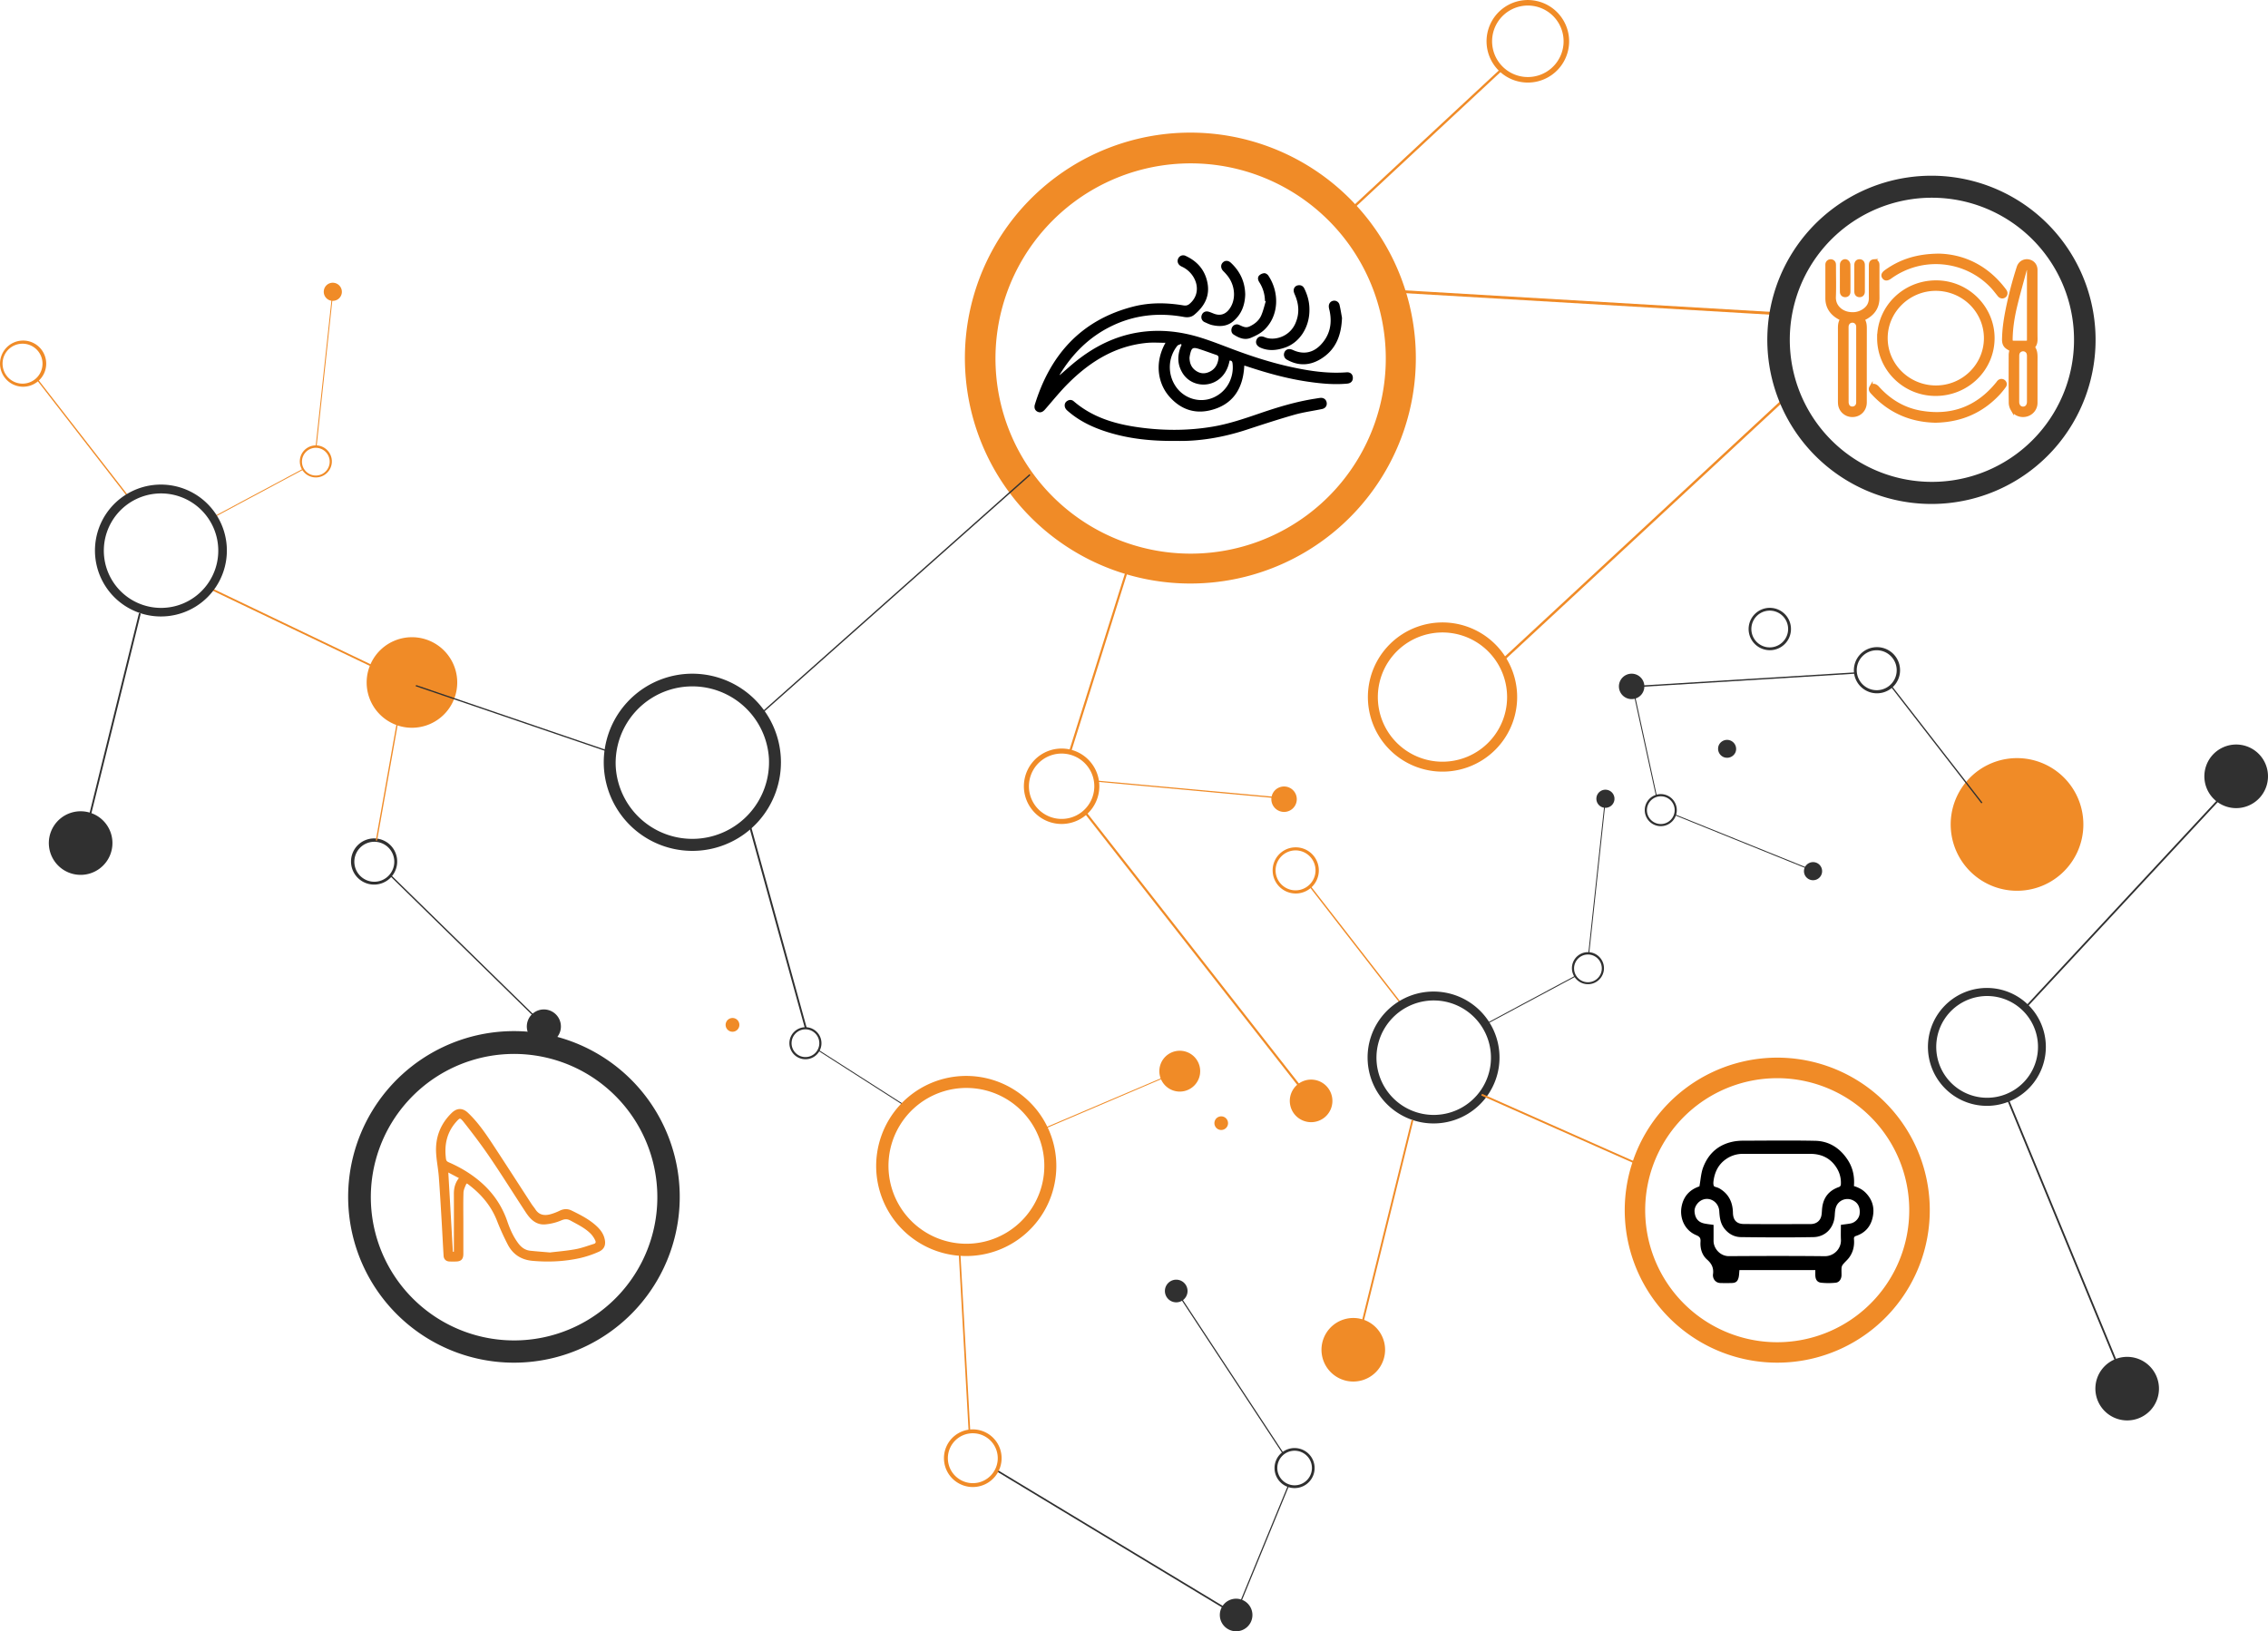 <svg width="684" height="492" fill="none" xmlns="http://www.w3.org/2000/svg"><g clip-path="url(#clip0_40_7)" fill-rule="evenodd" clip-rule="evenodd"><path d="M532.418 195.967a6.386 6.386 0 01-2.144-11.606 6.383 6.383 0 017.099.1 6.393 6.393 0 012.312 2.9 6.397 6.397 0 01.31 3.696 6.36 6.36 0 01-2.768 4.03 6.368 6.368 0 01-4.809.88zm.172-.824a5.545 5.545 0 01-3.953-7.611 5.54 5.54 0 015.171-3.356 5.542 5.542 0 015.343 6.709 5.566 5.566 0 01-6.561 4.258z" fill="#303030"/><path d="M473.085 10.568a12.446 12.446 0 01-12.848 14.323A12.448 12.448 0 01458.871.153a12.464 12.464 0 0114.214 10.415zm-1.649.25a10.781 10.781 0 11-17.952-6.3 10.783 10.783 0 0116.511 2.342 10.771 10.771 0 011.441 3.958z" fill="#F08B27"/><path d="M453.27 21.06L405.5 65.5l-.499-.518 47.789-44.44.48.518zM6.541 102.731a6.96 6.96 0 016.688 3.897 6.96 6.96 0 01-4.49 9.786 6.968 6.968 0 01-7.316-2.525 6.966 6.966 0 01.334-8.824 6.965 6.965 0 014.784-2.334zm0 .94a6.023 6.023 0 11-5.755 6.368 6 6 0 013.448-5.807 6.009 6.009 0 012.307-.561z" fill="#F08B27"/><path d="M11.356 114.297l27.412 35.311-.306.249-27.413-35.33.307-.23zm91.732-25.99a2.73 2.73 0 11-5.428-.594 2.704 2.704 0 012.992-2.417 2.745 2.745 0 012.436 3.011z" fill="#F08B27"/><path d="M100.307 89.88l-4.815 44.691-.288-.019 4.834-44.691.269.019z" fill="#F08B27"/><path d="M100.057 139.692a4.831 4.831 0 01-6.252 4.086 4.833 4.833 0 116.252-4.086zm-.652 0a4.181 4.181 0 11-8.315-.89 4.181 4.181 0 018.315.89z" fill="#F08B27"/><path d="M91.502 141.629l-27.393 14.654-.115-.249 27.374-14.635.134.23zm28.544 63.296l-57.127-27.352.23-.498 57.127 27.351-.23.499z" fill="#F08B27"/><path d="M28.41 245.607a9.587 9.587 0 013.615 14.384 9.595 9.595 0 01-10.038 3.593 9.595 9.595 0 01-7.156-7.903 9.588 9.588 0 016.256-10.429 9.592 9.592 0 017.323.355z" fill="#303030"/><path d="M26.722 246.412l15.192-61.492.538.134-15.193 61.473-.537-.115z" fill="#303030"/><path d="M409.316 153.741a67.995 67.995 0 01-73.317 18.251 68.003 68.003 0 01-44.922-60.751 68 68 0 11118.239 42.5zm-6.672-6.036a58.856 58.856 0 11-87.128-79.151 58.856 58.856 0 0187.128 79.151zm-12.294 188.3a6.43 6.43 0 01-.533-7.116 6.43 6.43 0 016.368-3.221 6.43 6.43 0 015.336 8.374 6.416 6.416 0 01-2.136 3.056 6.447 6.447 0 01-9.035-1.093z" fill="#F08B27"/><path d="M392.422 328.735l-65.26-83.339.518-.403 65.26 83.339-.518.403z" fill="#F08B27"/><path d="M311.221 244.168a11.37 11.37 0 013.802-17.166 11.374 11.374 0 11-3.802 17.166zm1.19-.94a9.857 9.857 0 018.955-15.867 9.865 9.865 0 018.306 7.148 9.863 9.863 0 01-3.431 10.407 9.88 9.88 0 01-13.83-1.688z" fill="#F08B27"/><path d="M322.309 226.925l18.577-59.117.614.192-18.577 59.136-.614-.211zm94.249-139.769l123.821 7.289-.058.844-123.821-7.29.058-.843zM331.037 235.46l56.877 5.198-.019.365-56.877-5.217.019-.346z" fill="#F08B27"/><path d="M384.288 243.478a3.843 3.843 0 01-.389-4.283 3.838 3.838 0 017.069.877 3.827 3.827 0 01-.09 2.247 3.835 3.835 0 01-6.59 1.159zm67.409-18.107a22.506 22.506 0 01-24.262 6.039 22.498 22.498 0 0110.945-43.423 22.508 22.508 0 0111.801 5.602 22.478 22.478 0 011.516 31.782zm-2.226-2.033a19.489 19.489 0 11-22.746-30.718c3.488-1.643 7.386-2.215 11.199-1.643a19.488 19.488 0 0111.547 32.361zM314.348 340.455l41.358-17.608.096.249-41.339 17.627-.115-.268z" fill="#F08B27"/><path d="M241.012 310.207a4.832 4.832 0 015.283.991 4.838 4.838 0 01-.66 7.447 4.84 4.84 0 01-5.375.048 4.834 4.834 0 01-1.799-2.157 4.806 4.806 0 01.993-5.27 4.823 4.823 0 011.558-1.059zm.25.594a4.182 4.182 0 113.28 7.694 4.182 4.182 0 01-3.28-7.694z" fill="#303030"/><path d="M246.863 316.651l26.146 16.726-.153.23-26.146-16.725.153-.231z" fill="#303030"/><path d="M128.582 192.899a13.659 13.659 0 019.282 12.029 13.656 13.656 0 01-15.419 14.456 13.662 13.662 0 01-11.409-10.035 13.66 13.66 0 0117.546-16.45z" fill="#F08B27"/><path d="M125.494 206.613l59.083 20.178-.115.364-59.103-20.178.135-.364zm100.671 41.391l17.13 62.011-.537.154-17.149-62.011.556-.154z" fill="#303030"/><path d="M351.505 327.489a6.16 6.16 0 01-1.42-6.698 6.154 6.154 0 015.649-3.869 6.158 6.158 0 11-4.229 10.567z" fill="#F08B27"/><path d="M163.993 309.555l-46.249-45.247.288-.288 46.23 45.247-.269.288z" fill="#303030"/><path d="M107.98 264.845a6.963 6.963 0 119.84-9.852 6.963 6.963 0 01-9.84 9.852zm.652-.672a6.021 6.021 0 014.259-10.282 6.021 6.021 0 015.565 3.719 6.016 6.016 0 01-1.307 6.563 5.991 5.991 0 01-4.258 1.772 6.008 6.008 0 01-4.259-1.772z" fill="#303030"/><path d="M113.332 253.509l7.826-44 .384.077-7.827 44-.383-.077zm427.814-135.453l-87.608 81.249-.499-.537 87.608-81.249.499.537z" fill="#F08B27"/><path d="M228.908 215.493L310.5 143l.23.345-81.592 72.474-.23-.326zm-68.521 97.744a5.135 5.135 0 01-1.114-5.602 5.144 5.144 0 014.749-3.173 5.146 5.146 0 014.75 3.173 5.136 5.136 0 01-1.115 5.602 5.119 5.119 0 01-7.27 0z" fill="#303030"/><path d="M311.547 369.897a27.165 27.165 0 01-41.945-2.024 27.158 27.158 0 0125.765-43.067 27.17 27.17 0 0114.262 6.73 27.13 27.13 0 018.913 18.783 27.146 27.146 0 01-6.995 19.578zm-2.704-2.455a23.498 23.498 0 01-25.334 6.306 23.491 23.491 0 01-12.197-34.213 23.497 23.497 0 0123.612-11.137 23.5 23.5 0 0120.003 22.113 23.493 23.493 0 01-6.084 16.931z" fill="#F08B27"/><path d="M228.582 247.889a26.718 26.718 0 01-28.811 7.172 26.718 26.718 0 0112.992-51.568 26.729 26.729 0 0114.016 6.649 26.738 26.738 0 011.803 37.747zm-2.628-2.493a23.137 23.137 0 01-40.268-14.399 23.136 23.136 0 0146.215-2.229 23.127 23.127 0 01-5.947 16.628z" fill="#303030"/><path d="M390.35 255.581a6.96 6.96 0 016.687 3.896 6.965 6.965 0 01-1.045 7.669 6.965 6.965 0 01-12.164-4.2 6.923 6.923 0 016.522-7.365zm0 .92a6.02 6.02 0 013.402.807 6.02 6.02 0 011.485 9.191 6.02 6.02 0 01-6.469 1.711 6.028 6.028 0 01-4.058-5.321 6.044 6.044 0 015.64-6.388z" fill="#F08B27"/><path d="M395.184 267.127l27.412 35.312-.326.249-27.412-35.311.326-.25z" fill="#F08B27"/><path d="M431.133 299.101a19.893 19.893 0 0120.919 22.529 19.887 19.887 0 01-26.167 16.138 19.893 19.893 0 01-13.398-17.568 19.892 19.892 0 0118.646-21.099zm.153 2.686a17.264 17.264 0 0118.211 19.546 17.264 17.264 0 11-30.035-13.762 17.27 17.27 0 0111.824-5.784zm55.611-60.649a2.73 2.73 0 11-5.428-.575 2.73 2.73 0 015.428.575z" fill="#303030"/><path d="M484.115 242.73l-4.814 44.69-.269-.038 4.815-44.691.268.039z" fill="#303030"/><path d="M483.713 292.522a4.839 4.839 0 01-3.437 4.129 4.836 4.836 0 01-6.185-4.197 4.83 4.83 0 012.568-4.718 4.836 4.836 0 012.757-.527 4.854 4.854 0 014.297 5.313zm-.652 0a4.186 4.186 0 01-2.982 3.566 4.18 4.18 0 01-5.342-3.645 4.185 4.185 0 012.234-4.076 4.185 4.185 0 015.19 1.088 4.179 4.179 0 01.9 3.067z" fill="#303030"/><path d="M475.311 294.479l-27.374 14.635-.134-.231 27.373-14.654.135.25z" fill="#303030"/><path d="M533.186 319.086a46.002 46.002 0 0137.276 76.383 46.008 46.008 0 01-49.42 13.032 46.003 46.003 0 01-30.956-40.667 46.027 46.027 0 0143.1-48.748zm.382 6.183a39.818 39.818 0 114.839 79.49 39.818 39.818 0 01-4.839-79.49z" fill="#F08B27"/><path d="M496.5 352.5l-49.772-22.077.231-.518 49.79 22.096-.249.499z" fill="#F08B27"/><path d="M681.43 240.677a9.592 9.592 0 11-11.002-15.257 9.586 9.586 0 015.521-.738 9.586 9.586 0 018.042 9.126 9.588 9.588 0 01-2.561 6.869z" fill="#303030"/><path d="M671.378 239.2l-60.157 64.696-.384-.364 60.138-64.696.403.364z" fill="#303030"/><path d="M612.237 327.872a17.78 17.78 0 11-.921-25.145 17.746 17.746 0 014.07 5.626 17.784 17.784 0 01.499 13.611 17.778 17.778 0 01-3.648 5.908zm-1.745-1.63a15.351 15.351 0 01-16.577 3.888 15.344 15.344 0 1115.771-25.658 15.333 15.333 0 014.937 10.717 15.337 15.337 0 01-4.131 11.053zm38.058 99.125a9.592 9.592 0 01-15.181-11.575 9.593 9.593 0 0117.743 4.705 9.595 9.595 0 01-2.562 6.87z" fill="#303030"/><path d="M638.537 412.151l-33.724-81.632.499-.211 33.724 81.632-.499.211z" fill="#303030"/><path d="M616.841 230.569a20.003 20.003 0 01-1.758 36.917 20.007 20.007 0 01-20.247-33.615 20.012 20.012 0 0122.005-3.302zM412.219 398.437a9.597 9.597 0 015.497 9.132 9.593 9.593 0 01-19.067.962 9.588 9.588 0 016.243-10.441 9.599 9.599 0 017.327.347z" fill="#F08B27"/><path d="M410.53 399.243l15.193-61.493.537.134-15.173 61.493-.557-.134z" fill="#F08B27"/><path d="M491.942 203.199a3.83 3.83 0 013.608 2.195 3.838 3.838 0 01-.595 4.18 3.84 3.84 0 01-6.696-2.213 3.832 3.832 0 012.183-3.797c.47-.222.981-.346 1.5-.365z" fill="#303030"/><path d="M494.877 206.766l64.608-3.97.019.403-64.608 3.97-.019-.403z" fill="#303030"/><path d="M565.642 195.2a6.96 6.96 0 016.687 3.897 6.956 6.956 0 01-1.044 7.668 6.97 6.97 0 01-7.487 1.966 6.965 6.965 0 01-4.678-6.165 6.962 6.962 0 016.522-7.366zm0 .94a6.018 6.018 0 013.4.817 6.018 6.018 0 012.921 6.021 6.027 6.027 0 01-4.445 5.002 6.027 6.027 0 01-6.324-2.192 6.027 6.027 0 01-1.211-3.28 6.014 6.014 0 011.505-4.361 6.004 6.004 0 014.154-2.007z" fill="#303030"/><path d="M570.457 206.766l27.412 35.312-.307.23-27.412-35.312.307-.23zm-50.604 21.597a2.74 2.74 0 01-1.496-3.567 2.733 2.733 0 015.064 2.052 2.764 2.764 0 01-3.568 1.515zm26.952 34.391l-41.684-16.859.096-.25 41.684 16.841-.096.268z" fill="#303030"/><path d="M499.059 248.829a4.827 4.827 0 01-3.022-4.441 4.836 4.836 0 012.947-4.49 4.83 4.83 0 015.278 1.005 4.84 4.84 0 011.089 5.26 4.834 4.834 0 01-6.292 2.666zm.249-.595a4.176 4.176 0 01-2.615-3.837 4.185 4.185 0 012.543-3.886 4.18 4.18 0 014.627 6.771 4.175 4.175 0 01-4.555.952z" fill="#303030"/><path d="M499.423 240.121l-6.618-30.324.288-.058 6.599 30.344-.269.038zM47.305 146.194a19.89 19.89 0 11-5.224 38.668 19.893 19.893 0 01-8.463-31.979 19.9 19.9 0 0113.687-6.689zm.172 2.666a17.264 17.264 0 015.49 33.923 17.264 17.264 0 01-21.623-15.682 17.26 17.26 0 0116.133-18.241z" fill="#303030"/><path d="M370.323 338.383a2.049 2.049 0 01-2.028 2.435 2.046 2.046 0 01-1.887-1.273 2.053 2.053 0 113.915-1.162zm-147.381-29.691a2.069 2.069 0 01-.868 2.139 2.072 2.072 0 11-1.549-3.751 2.062 2.062 0 011.543.305 2.064 2.064 0 01.874 1.307z" fill="#F08B27"/><path d="M192.004 394.626a49.997 49.997 0 01-77.205-3.896 49.996 49.996 0 01-2.648-55.497 49.997 49.997 0 0176.483-11.229 49.997 49.997 0 013.37 70.622zm-4.954-4.522a43.204 43.204 0 11-63.794-58.28 43.204 43.204 0 0163.794 58.28zm183.216 101.205a4.907 4.907 0 01-1.101-7.513 4.906 4.906 0 015.298-1.313 4.911 4.911 0 11-4.197 8.826z" fill="#303030"/><path d="M369.767 485.555l-69.154-41.756.25-.422 69.173 41.756-.269.422z" fill="#303030"/><path d="M288.893 447.252a8.688 8.688 0 017.438-15.613 8.693 8.693 0 015.731 7.769 8.69 8.69 0 01-1.238 4.89 8.675 8.675 0 01-8.742 4.111 8.666 8.666 0 01-3.189-1.157zm.613-.998a7.518 7.518 0 016.44-13.509 7.51 7.51 0 013.498 2.612 7.509 7.509 0 01.383 8.346 7.516 7.516 0 01-4.63 3.42 7.504 7.504 0 01-5.691-.869z" fill="#F08B27"/><path d="M292.134 431.946l-3.088-55.72.499-.019 3.088 55.72-.499.019z" fill="#F08B27"/><path d="M357.586 387.504c.372.565.568 1.227.564 1.902a3.411 3.411 0 01-4.108 3.321 3.414 3.414 0 113.544-5.223z" fill="#303030"/><path d="M356.186 391.245l30.826 46.858-.287.191-30.827-46.858.288-.191z" fill="#303030"/><path d="M395.472 439.464a6.04 6.04 0 01-6.268 9.241 6.045 6.045 0 01-4.713-4.783 6.036 6.036 0 012.617-6.184 6.06 6.06 0 018.364 1.726zm-.671.442a5.215 5.215 0 01-2.389 7.696 5.217 5.217 0 01-4.863-9.173 5.237 5.237 0 017.252 1.477z" fill="#303030"/><path d="M388.777 448.077l-14.732 35.829-.326-.134 14.732-35.83.326.135zm156.992-182.791a2.722 2.722 0 01-1.516-3.548 2.763 2.763 0 013.568-1.516 2.731 2.731 0 01-2.052 5.064zm73.377-129.499a49.505 49.505 0 01-53.379 13.298 49.512 49.512 0 01-23.064-17.151 49.492 49.492 0 01-2.624-54.942 49.503 49.503 0 0149.764-23.445 49.513 49.513 0 0125.965 12.327 49.523 49.523 0 013.338 69.913zm-4.789-4.488a42.857 42.857 0 01-74.529-26.779 42.843 42.843 0 0124.558-40.804 42.858 42.858 0 0147.098 7.083 42.825 42.825 0 0111.49 46.181 42.817 42.817 0 01-8.617 14.319z" fill="#303030"/></g><g clip-path="url(#clip1_40_7)" fill="#000"><path d="M319.599 113.151c1.659-1.416 3.254-2.881 4.949-4.23 5.603-4.462 11.827-7.579 18.958-8.687 6.411-.996 12.681-.265 18.813 1.668 3.329 1.049 6.58 2.355 9.853 3.578 5.695 2.126 11.472 3.973 17.416 5.256 5.448 1.177 10.929 1.987 16.529 1.559 1.106-.086 1.832.556 1.882 1.561.053 1.077-.566 1.746-1.729 1.853-4.055.371-8.092-.031-12.106-.632-6.235-.927-12.279-2.636-18.247-4.623-.2-.067-.407-.117-.656-.185-.333 6.948-3.446 11.864-10.347 13.497-4.952 1.175-9.215-.526-12.502-4.449-2.976-3.57-4.442-9.657-.921-15.926-1.875 0-3.738-.148-5.572.024-9.345.877-16.892 5.463-23.431 11.896-2.612 2.549-4.905 5.432-7.321 8.186-.717.82-1.434 1.077-2.251.681-.785-.38-1.118-1.183-.801-2.206 4.676-15.127 14.07-25.5 29.657-29.5 4.976-1.275 10.032-1.21 15.082-.37.752.123 1.29.075 1.969-.513 3.89-3.39 2.003-8.827-1.949-10.948-.243-.13-.501-.234-.737-.37-.883-.505-1.205-1.42-.813-2.283a1.655 1.655 0 011.617-.983c.223.015.442.076.641.178 3.408 1.574 5.714 4.116 6.519 7.862.909 4.183-.838 7.342-3.94 9.904-.891.741-1.993.852-3.146.643-7.52-1.363-14.797-.623-21.725 2.727-6.727 3.255-11.824 8.309-15.687 14.675-.026.033-.004.102-.004.157zm36.746-9.158l-.184-.239c-.368.186-.868.263-1.106.556a10.328 10.328 0 00-.307 12.469c2.506 3.493 7.143 4.844 11.067 3.179 4.485-1.898 6.405-6.43 5.898-10.381-.073-.586-.302-.866-.894-.814-.993 5.621-5.588 7.927-9.51 7.045a7.215 7.215 0 01-4.825-3.558c-1.548-2.703-1.377-5.472-.139-8.257zm2.397 3.929c.036 1.562.508 2.78 1.642 3.692 1.29 1.02 2.705 1.259 4.22.601 1.774-.767 2.618-2.212 2.878-4.078.084-.607-.118-.907-.681-1.094-1.68-.566-3.341-1.192-5.026-1.739-2.071-.673-2.42-.443-2.899 1.754-.077.322-.109.66-.14.864h.006z"/><path d="M354.548 132.982c-7.273.077-13.932-.612-20.412-2.625-4.462-1.387-8.641-3.337-12.189-6.472a2.43 2.43 0 01-.75-1.012c-.216-.718-.086-1.43.588-1.895.675-.465 1.417-.482 2.046.058 6.082 5.22 13.405 7.12 21.087 8.047 6.923.834 13.838.766 20.729-.386 4.888-.817 9.56-2.41 14.229-4.009 5.458-1.876 10.968-3.541 16.684-4.433.516-.08 1.028-.174 1.544-.239 1.055-.135 1.86.449 2.008 1.437.141.954-.395 1.709-1.427 1.922-2.79.577-5.634.953-8.366 1.732-4.862 1.384-9.671 2.966-14.477 4.54-7.093 2.32-14.345 3.518-21.294 3.335zM404.73 95.86c-.215 5.69-2.093 9.826-6.524 12.486-3.277 1.96-6.678 2.049-10.06.154a1.724 1.724 0 01-.82-2.128c.28-.79 1.027-1.213 1.922-1.038.327.082.644.199.946.348 3 1.287 5.842.714 8.119-1.681 2.698-2.838 3.465-6.223 2.731-10.01-.086-.455-.236-.9-.282-1.358-.101-.99.442-1.748 1.327-1.917a1.62 1.62 0 011.195.231c.353.23.604.588.7 1 .35 1.489.573 3.01.746 3.914z"/><path d="M394.907 93.536c0 5.21-2.975 9.807-7.391 11.308-2.437.829-4.91 1.103-7.373.017-1.153-.512-1.607-1.455-1.172-2.425.42-.94 1.334-1.221 2.486-.717 2.548 1.112 7.292.1 9.183-4.11 1.299-2.89 1.148-5.747-.076-8.6-.201-.47-.437-1-.402-1.483a1.53 1.53 0 01.384-.977c.24-.27.567-.445.923-.493.857-.147 1.513.185 1.899.971 1.011 2.06 1.577 4.209 1.539 6.51zm-19.364-4.698c-.101 3.18-1.115 5.992-3.672 8.102-1.88 1.551-4.054 1.61-6.277 1.112-.769-.17-1.5-.54-2.228-.862a1.646 1.646 0 01-.91-.873 1.663 1.663 0 01-.03-1.265c.294-.867 1.137-1.314 2.075-1.041.586.168 1.146.433 1.723.641 1.723.617 3.207.202 4.361-1.212 2.184-2.675 2.097-6.947-.23-10.067a15.235 15.235 0 00-1.407-1.583c-.774-.78-.884-1.84-.225-2.554.688-.742 1.668-.757 2.527.048 2.736 2.573 4.227 5.708 4.293 9.554z"/><path d="M381.494 90.772a10.641 10.641 0 00-1.721-5.682c-.417-.656-.553-1.409-.041-1.976a2.514 2.514 0 011.561-.714c.391-.026.959.336 1.2.692 3.419 5.072 3.286 12.183-1.262 16.45-1.106 1.039-2.581 1.767-4 2.357-1.869.778-3.616.022-5.21-1.011-.688-.445-.832-1.41-.439-2.161a1.613 1.613 0 012.055-.764c1.04.434 1.97 1.079 3.211.5 1.572-.732 2.853-1.78 3.539-3.353.591-1.36.921-2.84 1.356-4.264l-.249-.074z"/></g><path d="M524.592 383.077c-.085.803-.079 1.561-.259 2.273-.292 1.166-.86 1.588-2.037 1.622a57.68 57.68 0 01-3.48 0c-1.241-.036-2.154-.991-2.214-2.243-.01-.095-.01-.19 0-.284.294-1.857-.281-3.233-1.758-4.529-1.522-1.336-2.135-3.313-1.992-5.395.074-1.059-.198-1.516-1.293-1.98-3.495-1.459-5.038-5.126-4.429-8.528.592-3.306 2.607-5.258 5.394-6.183.377-2.003.462-3.945 1.109-5.684 1.651-4.408 4.868-7.12 9.555-7.91a17.03 17.03 0 012.781-.189c7.15-.016 14.3-.114 21.449.032 4.225.085 7.493 2.2 9.819 5.741 1.571 2.396 2.12 5.056 1.886 7.914 1.385.434 2.594 1.04 3.584 2.067 2.11 2.172 2.718 4.737 2.012 7.614-.658 2.683-2.344 4.502-4.981 5.368-.515.169-.645.466-.602.967.18 2.052-.264 3.958-1.509 5.614-.503.671-1.163 1.221-1.697 1.867-.268.286-.45.643-.524 1.029-.08.779-.014 1.573-.027 2.359-.021 1.137-.673 2.156-1.75 2.264a20.761 20.761 0 01-4.402 0c-1.202-.134-1.719-.977-1.751-2.245-.011-.502 0-1.002 0-1.569l-22.884.008zm11.492-35.057h-10.538a8.716 8.716 0 00-4.87 1.499c-2.307 1.535-3.48 3.79-3.872 6.485-.081.553-.136 1.192.07 1.673.128.297.775.366 1.184.544.202.079.398.172.587.278 2.74 1.645 3.925 4.141 3.987 7.282.049 2.5 1.377 3.377 3.299 3.394 6.711.061 13.424.034 20.136.017 1.753 0 2.994-1.031 3.269-2.673.124-.734.121-1.486.209-2.227.378-3.172 2.088-5.245 5.093-6.282a.905.905 0 00.53-.608 8.326 8.326 0 00-1.153-4.978c-1.795-3.002-4.526-4.375-7.955-4.402-3.335-.021-6.66 0-9.985 0l.009-.002zm-19.295 21.413c0 1.681.013 3.221 0 4.77-.025 2.446 2.086 4.682 4.623 4.667 9.628-.061 19.257-.091 28.886.015 2.829.032 5.034-2.301 4.904-4.972-.07-1.473-.013-2.953-.013-4.486 1.029-.144 2.005-.235 2.959-.426 1.384-.275 2.537-1.543 2.688-2.852.22-1.942-.453-3.341-1.975-4.099a3.71 3.71 0 00-4.134.506c-1.3 1.137-1.294 2.697-1.404 4.188-.266 3.667-2.829 6.32-6.424 6.386-7.273.136-14.551.091-21.828 0-1.947-.023-3.625-.864-4.938-2.48-1.313-1.617-1.509-3.493-1.63-5.395-.156-2.551-2.62-4.298-4.977-3.411-1.453.546-2.562 2.145-2.471 3.56.128 1.977 1.079 3.205 2.871 3.601.913.204 1.859.288 2.853.432l.01-.004z" fill="#000"/><path d="M566.619 101.935c.024-9.382 7.751-16.897 17.327-16.874 9.431.025 17.138 7.679 17.099 16.986-.039 9.375-7.774 16.905-17.34 16.877-9.45-.027-17.111-7.645-17.086-16.989zm17.224-14.713c-8.24-.016-15.018 6.62-15.039 14.721-.014 8.147 6.704 14.784 15.001 14.816 8.253.029 14.986-6.567 15.02-14.718a14.574 14.574 0 00-1.127-5.658 14.767 14.767 0 00-3.243-4.804 15.037 15.037 0 00-4.865-3.216 15.246 15.246 0 00-5.747-1.14zm-22.006 9.097c.636.876.676 1.86.675 2.868-.011 7.388-.014 14.776-.011 22.163 0 2.309-1.719 3.996-3.964 3.939a3.86 3.86 0 01-2.488-.992 3.741 3.741 0 01-1.211-2.356 9.576 9.576 0 01-.04-1.016V99.652c0-1.163-.076-2.336.673-3.341-.625-.381-1.222-.675-1.752-1.064-1.788-1.31-2.713-3.069-2.713-5.28v-9.842a3.45 3.45 0 01.016-.508c.038-.265.175-.506.385-.676.21-.17.478-.256.749-.241.262.002.514.1.705.277.192.176.309.416.329.673.017.211.023.423.018.635 0 3.09.097 6.184-.024 9.275-.109 2.84 2.04 4.535 4.096 4.954 1.679.341 3.259.127 4.703-.795 1.397-.89 2.147-2.14 2.138-3.819-.018-3.176 0-6.352 0-9.528-.008-.255.002-.51.031-.763.086-.555.437-.858 1-.904a1.07 1.07 0 01.731.201c.209.154.353.38.404.632.033.21.045.423.034.636 0 3.196-.016 6.392.008 9.589.022 2.891-1.371 4.894-3.909 6.212-.129.07-.269.135-.4.205a1.427 1.427 0 00-.183.138zm-1.532 13.684V98.569c0-1.017-.708-1.742-1.652-1.739-.944.004-1.627.726-1.645 1.75-.007.465 0 .931 0 1.397 0 7.072.004 14.144.012 21.217-.005.396.083.787.258 1.143.347.656 1.124.916 1.828.716.744-.214 1.198-.829 1.199-1.684a4306.2 4306.2 0 000-11.366zm46.227-4.507c-.474-.292-.986-.528-1.398-.879-.68-.578-.858-1.376-.847-2.242.034-2.826.432-5.61.965-8.385a115.42 115.42 0 013.467-13.397c.492-1.539 2.067-2.287 3.543-1.734 1.074.4 1.726 1.36 1.726 2.583v13.91c0 2.265-.018 4.531.013 6.797.013.942-.111 1.814-.841 2.549.814.996.845 2.148.84 3.329-.021 4.489 0 8.977-.012 13.467a3.722 3.722 0 01-.785 2.306 3.834 3.834 0 01-2.057 1.353c-1.669.437-3.445-.219-4.282-1.7a4.135 4.135 0 01-.554-1.917c-.047-4.828-.034-9.656-.015-14.483.002-.531.159-1.068.237-1.557zM611.8 92.03V81.873c0-.19.039-.403-.035-.565-.073-.161-.258-.387-.409-.409-.152-.021-.376.151-.496.295-.121.144-.149.348-.198.531-.946 3.536-1.96 7.055-2.811 10.61-.775 3.234-1.3 6.517-1.358 9.853-.017.946.116 1.079 1.057 1.081h3.229c.938 0 1.025-.083 1.025-1.016l-.004-10.23v.005zm-3.33 22.253v6.921c0 1.156.688 1.938 1.679 1.93.991-.008 1.645-.785 1.654-1.953v-13.714a3.349 3.349 0 00-.082-.817 1.607 1.607 0 00-.576-.854 1.664 1.664 0 00-1.977-.024 1.608 1.608 0 00-.598.84c-.067.266-.098.54-.091.814-.013 2.283-.009 4.57-.009 6.857z" fill="#F08B27" stroke="#F08B27"/><path d="M583.705 127c-7.595-.163-14.035-3.024-19.156-8.719-.411-.457-.594-.938-.267-1.498a.928.928 0 01.493-.444.957.957 0 01.669-.01c.332.135.625.349.853.623 3.528 3.923 7.869 6.548 13.116 7.426 9.406 1.575 17.1-1.437 23.039-8.784.106-.127.196-.278.311-.404.423-.461 1.034-.532 1.505-.184a1.038 1.038 0 01.437.683 1.026 1.026 0 01-.19.785 24.17 24.17 0 01-1.723 2.137c-5.088 5.49-11.428 8.249-19.087 8.389zm1.171-50c7.567.23 14.469 3.642 19.602 10.432.089.118.179.237.258.364.349.567.243 1.174-.258 1.525-.502.35-1.138.218-1.551-.277-.731-.89-1.409-1.82-2.196-2.651-3.87-4.083-9.133-6.623-14.784-7.137a23.409 23.409 0 00-15.865 4.35c-.894.647-1.523.665-1.961.059-.438-.606-.221-1.182.679-1.826 4.491-3.213 9.519-4.814 16.076-4.839zm-29.489 6.895c0-1.355-.018-2.709.008-4.066.017-.92.946-1.47 1.653-.958a1.349 1.349 0 01.503.943c.041 2.728.031 5.463.021 8.187 0 .695-.411 1.108-1.042 1.127-.653.021-1.125-.407-1.136-1.112-.022-1.37-.007-2.747-.007-4.121zm4.345-.001c0-1.312-.008-2.624 0-3.939 0-.817.421-1.27 1.113-1.258.659.014 1.074.474 1.076 1.243.007 2.667.007 5.335 0 8.004 0 .747-.454 1.204-1.124 1.191-.645-.012-1.052-.442-1.06-1.176-.014-1.357-.005-2.711-.005-4.065zM139.241 368.859v9.253c0 1.443-.439 1.87-1.874 1.883-.614 0-1.231.018-1.846-.013-.759-.042-1.198-.502-1.242-1.24-.205-3.387-.37-6.777-.567-10.166-.275-4.598-.532-9.198-.883-13.791-.184-2.349-.664-4.675-.803-7.026-.268-4.562 1.244-8.488 4.503-11.683 1.442-1.414 2.834-1.437 4.296-.047 2.954 2.805 5.247 6.171 7.479 9.569 3.9 5.922 7.729 11.893 11.593 17.838.355.546.79 1.036 1.143 1.582 1.205 1.87 2.954 2.225 4.931 1.744a16.535 16.535 0 003.083-1.166c1.051-.496 2.046-.552 3.089-.042 2.629 1.287 5.245 2.592 7.429 4.612 1.01.935 1.847 1.993 2.227 3.366.473 1.683.133 2.88-1.438 3.57a30.2 30.2 0 01-5.631 1.887c-4.651 1.021-9.366 1.219-14.115.796-3.173-.284-5.55-1.799-7.016-4.606a73.371 73.371 0 01-3.256-7.182c-1.856-4.735-5.022-8.346-9.014-11.314-.587-.436-1.024-.095-1.209.316-.38.858-.809 1.786-.84 2.697-.102 3.065-.039 6.111-.039 9.163zm26.627 9.408c2.304-.283 5.062-.499 7.772-.993 1.913-.348 3.765-1.049 5.633-1.629.864-.267 1.051-.976.706-1.709a7.811 7.811 0 00-1.372-2.07c-1.782-1.857-4.08-2.936-6.292-4.154-1.13-.622-2.051-.589-3.25-.076a15.371 15.371 0 01-4.676 1.159c-2.585.215-4.173-1.526-5.47-3.508-3.579-5.464-7.04-11.009-10.709-16.411-2.501-3.684-5.193-7.241-7.95-10.736-1.368-1.735-1.77-1.601-3.207.075-2.81 3.276-3.594 7.095-3.055 11.312.105.83.443 1.187 1.18 1.512a41.483 41.483 0 014.589 2.349c5.943 3.566 10.445 8.389 12.751 15.13.832 2.431 1.875 4.791 3.447 6.86.997 1.309 2.267 2.186 3.919 2.36 1.841.19 3.676.327 5.984.529zm-26.677-23.091l-4.536-2.386 1.462 25.269h1.267v-1.06c0-5.61.029-11.22 0-16.83-.019-1.848.404-3.493 1.807-4.993z" fill="#F08B27" stroke="#F08B27"/><defs><clipPath id="clip0_40_7"><path fill="#fff" d="M0 0h684v492H0z"/></clipPath><clipPath id="clip1_40_7"><path fill="#fff" transform="translate(312 77)" d="M0 0h96v56H0z"/></clipPath></defs></svg>